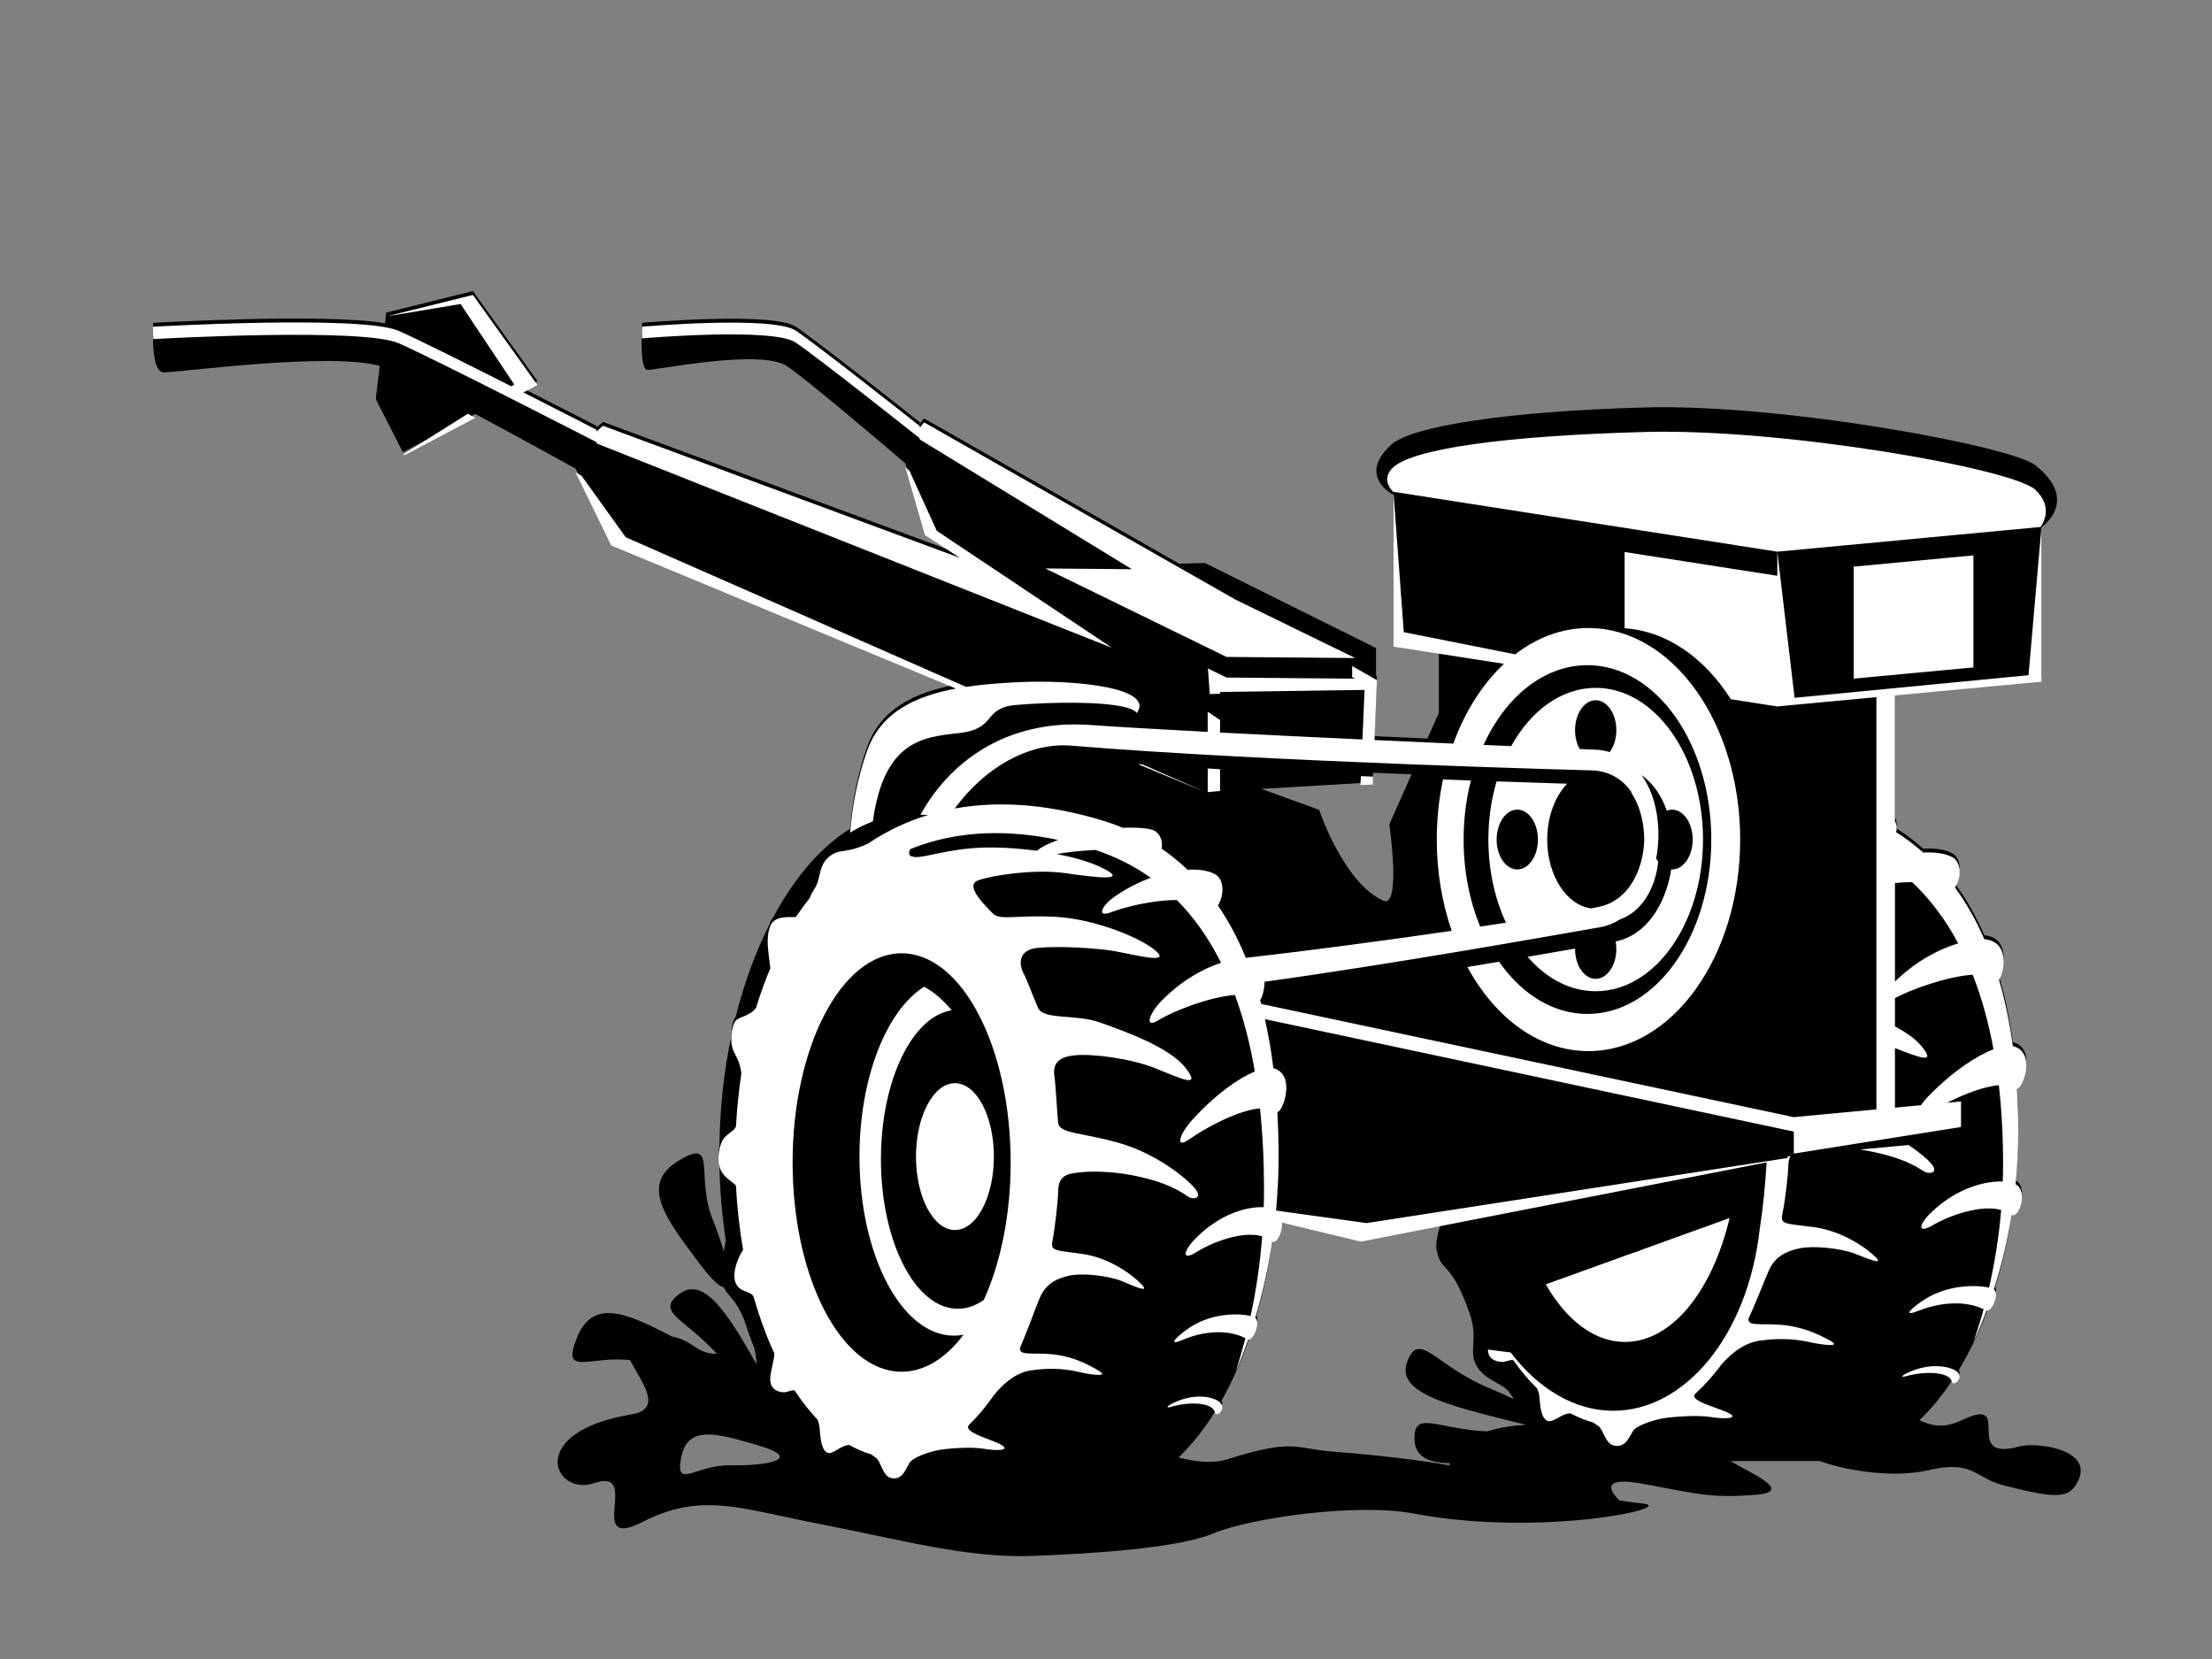 <?xml version="1.0" encoding="UTF-8"?> <svg xmlns="http://www.w3.org/2000/svg" width="60" height="45" viewBox="0 0 60 45" fill="none"><rect x="0" y="0" width="60" height="45" fill="#808080" stroke="none"/><path fill-rule="evenodd" clip-rule="evenodd" d="M54.776 39.234C53.171 39.679 54.667 37.831 53.228 38.516C52.664 38.785 52.336 38.644 52.065 38.523C52.391 38.209 52.696 37.836 52.974 37.412C53.048 37.442 53.207 37.3 53.131 37.162C53.442 36.648 53.715 36.067 53.946 35.432C54.064 35.362 54.191 35.053 54.12 34.914C54.319 34.272 54.476 33.583 54.583 32.859C54.767 32.895 54.975 32.312 54.745 32.069C54.729 32.053 54.707 32.037 54.681 32.023C54.723 31.56 54.745 31.084 54.745 30.6C54.745 30.195 54.733 29.804 54.71 29.426C54.863 29.434 55.25 28.433 54.597 28.267C54.51 27.623 54.385 27.023 54.222 26.469C54.345 26.326 54.546 25.468 53.868 25.375C53.855 25.373 53.841 25.372 53.825 25.371C53.599 24.852 53.333 24.382 53.026 23.965C53.192 23.742 53.23 23.294 52.953 23.144C52.769 23.044 52.493 23.002 52.168 23.02C51.938 22.816 51.693 22.632 51.434 22.467C51.456 22.37 51.447 22.262 51.401 22.166V18.758L55.375 18.385V14.299C55.375 14.299 56.43 13.584 55.207 12.619C54.551 12.101 48.379 10.951 44.627 11.052C40.875 11.153 38.284 11.566 37.741 12.059C36.9 12.825 37.588 13.308 37.797 13.429V17.433L39.029 17.625V19.337L38.719 20.033C38.256 20.013 37.774 19.991 37.284 19.968L37.349 18.343L37.324 18.329V17.578L32.684 15.271L31.985 15.29L25.064 11.35L24.942 11.509L24.955 11.458C24.955 11.458 22.209 9.282 21.588 8.864C20.969 8.447 17.418 8.756 17.418 8.756C17.418 8.756 17.41 8.899 17.413 9.074C17.412 9.074 17.409 9.075 17.409 9.075C17.409 9.075 17.361 10.013 17.556 10.033C17.751 10.053 20.643 9.447 21.352 9.935C21.959 10.352 23.976 12.071 24.558 12.569L25.089 14.411L26.042 15.029L16.356 11.444L16.17 11.608L16.188 11.556C16.188 11.556 15.281 11.089 14.198 10.54L14.579 10.338L12.827 7.895L10.492 8.475V8.475L10.478 8.477L10.442 8.769C8.851 8.487 4.152 8.757 4.152 8.757C4.152 8.757 4.147 8.908 4.16 9.092C4.155 9.093 4.152 9.093 4.152 9.093C4.152 9.093 4.118 10.08 4.432 10.1C4.731 10.12 8.927 9.537 10.301 9.926L10.198 10.772L10.204 10.784L10.198 10.835L10.928 12.267L12.893 11.229C14.001 11.823 15.133 12.446 15.613 12.711L16.58 14.691L25.93 18.572C24.809 18.781 23.897 19.224 23.527 20.243C23.262 20.977 23.121 21.738 23.059 22.48C22.263 22.97 21.541 23.815 20.959 24.909C20.932 24.937 20.91 24.971 20.894 25.012C20.886 25.033 20.879 25.054 20.872 25.076C20.498 25.814 20.186 26.658 19.956 27.58C19.956 27.58 19.955 27.581 19.955 27.581C19.887 27.659 19.83 27.882 19.836 28.102C19.641 29.032 19.528 30.032 19.514 31.073C19.486 31.212 19.48 31.368 19.511 31.507C19.494 31.482 19.492 31.484 19.512 31.524C19.512 31.525 19.513 31.526 19.513 31.527C19.524 32.258 19.584 32.967 19.687 33.645C19.669 33.751 19.651 33.851 19.633 33.946C19.555 33.673 19.451 33.373 19.337 33.091C18.852 31.898 19.48 30.837 18.411 31.482C17.342 32.127 18.044 33.038 18.984 34.285C19.307 34.715 19.515 34.9 19.634 34.917C19.712 35.098 19.819 35.133 20.005 35.436C20.063 35.531 20.125 35.66 20.185 35.797C20.27 36.063 20.362 36.321 20.461 36.569C20.501 36.731 20.516 36.872 20.519 36.999C19.709 35.572 19.083 34.612 18.429 35.098C17.764 35.592 18.562 35.752 19.448 36.724C18.835 36.709 18.84 36.372 18.224 36.251C16.987 35.607 16.081 35.212 15.648 36.288C15.22 37.352 15.986 36.771 17.089 36.892C17.386 37.464 18.005 38.218 17.145 38.361C14.216 38.848 15.038 40.598 16.113 40.23C17.428 39.781 15.839 42.096 17.436 41.279C19.034 40.463 20.076 40.92 22.25 41.341C24.424 41.761 26.218 42.268 27.99 42.204C29.763 42.14 31.994 41.983 32.928 41.587C33.862 41.192 36.756 40.754 38.356 41.056C41.822 41.711 45.651 40.871 44.514 40.777C44.36 40.764 44.157 40.736 43.924 40.699C43.731 40.509 43.325 40.014 44.588 40.252C46.136 40.543 46.438 40.634 47.601 40.548C48.71 40.466 47.465 39.952 46.938 39.63H49.371C49.838 39.821 51.239 40.129 52.311 39.878C53.54 39.59 53.556 40.095 54.381 40.299C55.759 40.641 56.137 40.681 56.379 40.144C56.762 39.291 55.203 39.115 54.776 39.234ZM19.814 39.746C18.873 39.725 18.303 40.425 18.477 39.532C18.651 38.639 19.453 38.881 20.545 39.199C21.869 39.583 20.755 39.768 19.814 39.746ZM36.901 21.24L36.903 21.189L37.235 21.176L37.244 20.961C37.598 20.976 37.947 20.991 38.287 21.004L37.685 22.36C37.685 22.36 38.016 24.66 37.517 24.431C36.438 23.936 35.782 21.968 35.782 21.968L34.213 21.398L36.901 21.24ZM40.546 38.769C40.472 38.788 40.402 38.807 40.337 38.826C38.98 38.767 38.33 38.224 38.369 39.066C38.39 39.515 38.747 39.679 39.334 39.69C39.328 39.711 39.321 39.73 39.312 39.747C38.54 39.608 37.336 39.464 36.173 39.377C35.109 39.297 35.13 39.005 33.281 39.586C32.889 39.709 32.404 39.649 31.966 39.533C32.334 39.184 32.676 38.752 32.984 38.249C33.055 38.28 33.208 38.134 33.135 37.992C33.432 37.465 33.694 36.869 33.915 36.219C34.029 36.147 34.151 35.828 34.082 35.686C34.273 35.028 34.423 34.321 34.525 33.578C34.649 33.605 34.785 33.319 34.778 33.059L36.914 33.574L39.094 33.148C39.008 33.44 38.929 33.703 38.968 33.899C39.057 34.35 39.168 34.268 39.432 34.67C39.609 34.939 39.822 35.478 39.896 35.73C40.065 36.3 39.879 36.619 39.999 36.934C40.191 37.433 40.729 37.486 40.927 37.752C40.98 37.823 41.024 37.888 41.063 37.949C40.843 37.846 40.61 37.743 40.38 37.647C38.915 37.033 38.505 36.077 38.174 36.926C37.844 37.774 39.243 38.113 41.14 38.586C41.219 38.606 41.291 38.623 41.361 38.639C41.362 38.643 41.363 38.648 41.365 38.652C41.117 38.66 40.846 38.696 40.546 38.769Z" fill="black"></path><path fill-rule="evenodd" clip-rule="evenodd" d="M52.373 31.549C52.274 31.436 52.062 31.253 51.769 31.058L50.457 31.181C50.593 31.202 50.733 31.227 50.878 31.26C51.813 31.468 52.092 31.729 52.218 31.789C52.345 31.85 52.607 31.813 52.373 31.549ZM16.178 12.026L30.165 17.573L25.41 14.399L24.669 12.769C24.642 12.746 24.604 12.714 24.558 12.674L25.089 14.516L26.042 15.134L16.356 11.549L16.169 11.713L16.188 11.661C16.188 11.661 15.281 11.194 14.198 10.645L14.579 10.444L12.827 8L10.492 8.58V8.58L12.493 8.246L13.949 10.43L13.87 10.479C12.652 9.863 11.312 9.192 10.814 8.974C9.817 8.537 4.152 8.862 4.152 8.862C4.152 8.862 4.147 9.013 4.159 9.198C4.375 9.185 9.837 8.882 10.814 9.31C11.811 9.747 16.188 11.997 16.188 11.997L16.178 12.026ZM21.581 9.29C22.202 9.709 24.949 11.889 24.949 11.889L24.942 11.916L30.703 15.44L28.354 15.419L33.27 17.819L36.76 17.849L33.506 16.261L25.064 11.455L24.942 11.614L24.955 11.563C24.955 11.563 22.209 9.387 21.588 8.969C20.969 8.552 17.418 8.861 17.418 8.861C17.418 8.861 17.411 9.004 17.413 9.179C17.51 9.171 20.97 8.878 21.581 9.29ZM10.957 12.313V12.357L12.893 11.334C12.825 11.297 12.756 11.26 12.687 11.224L10.957 12.313ZM23.527 20.349C23.262 21.082 23.121 21.843 23.059 22.585C23.261 22.461 23.466 22.36 23.676 22.282C23.977 20.084 25.047 19.991 26.012 19.885C27.048 19.77 26.65 19.207 27.542 19.124C28.433 19.041 30.064 19.011 30.645 19.22C30.753 19.259 30.813 19.3 30.832 19.342C31.343 18.671 29.215 18.416 27.508 18.509C27.06 18.533 26.62 18.569 26.204 18.631L16.972 14.572L15.776 12.906C15.736 12.884 15.681 12.853 15.613 12.816L16.58 14.796L25.93 18.677C24.809 18.886 23.897 19.329 23.527 20.349ZM53.025 37.166C52.861 37.072 52.37 36.949 51.754 37.231C51.59 37.307 51.537 37.373 51.703 37.328C52.275 37.171 52.893 37.228 52.94 37.472C52.972 37.639 53.341 37.348 53.025 37.166ZM48.678 18.928L48.209 14.964V15.618L44.067 14.973V17.042C45.213 17.117 46.236 17.845 46.949 18.966L48.209 19.162L50.897 18.91V30.092C50.581 30.122 50.284 30.149 50.014 30.175C49.969 30.179 49.925 30.183 49.882 30.187C49.63 30.211 49.407 30.232 49.223 30.249C49.169 30.254 49.12 30.259 49.074 30.263C49.087 30.262 49.103 30.26 49.118 30.259C48.852 30.284 48.687 30.299 48.661 30.302C48.661 30.302 48.662 30.302 48.662 30.301C48.659 30.302 48.657 30.302 48.657 30.302L34.209 27.231C34.2 27.196 34.191 27.161 34.181 27.127C34.234 27.059 34.3 26.85 34.301 26.63C37.894 26.133 42.233 25.354 43.395 25.152C43.596 25.117 43.779 25.043 43.943 24.938C44.554 24.722 44.906 24.069 44.979 23.373C44.959 23.347 44.941 23.318 44.923 23.288C45.073 22.49 44.951 21.611 44.523 21.02C44.844 21.248 45.072 21.591 45.211 21.989C45.257 21.971 45.305 21.961 45.354 21.961C45.663 21.961 45.914 22.324 45.914 22.773C45.914 23.221 45.663 23.584 45.354 23.584C45.347 23.584 45.339 23.583 45.332 23.583C45.183 24.522 44.662 25.369 43.824 25.536C43.836 25.601 43.843 25.669 43.843 25.74C43.843 26.188 43.592 26.551 43.283 26.551C42.974 26.551 42.723 26.188 42.723 25.74C42.723 25.736 42.723 25.733 42.724 25.73C42.352 25.795 41.917 25.871 41.436 25.953C41.939 26.537 42.582 26.887 43.283 26.887C44.891 26.887 46.194 25.045 46.194 22.773C46.194 20.5 44.891 18.658 43.283 18.658C42.352 18.658 41.523 19.277 40.991 20.238C40.752 20.228 40.502 20.217 40.239 20.206C40.837 18.904 41.876 18.043 43.059 18.043C44.914 18.043 46.418 20.16 46.418 22.773C46.418 25.385 44.914 27.503 43.059 27.503C42.12 27.503 41.272 26.96 40.662 26.086C40.386 26.133 40.099 26.181 39.803 26.23C40.554 27.615 41.746 28.511 43.087 28.511C45.359 28.511 47.202 25.942 47.202 22.773C47.202 19.604 45.359 17.035 43.087 17.035C42.366 17.035 41.689 17.294 41.099 17.748L38.077 17.147L37.797 13.34L48.209 14.964L55.35 14.294C55.477 14.107 55.651 13.703 55.207 13.284C54.599 12.71 48.379 11.616 44.627 11.717C40.875 11.818 38.219 12.168 37.741 12.725C37.505 12.999 37.694 13.245 37.797 13.347V17.539L40.796 18.006C40.215 18.55 39.74 19.295 39.42 20.17C38.748 20.14 38.027 20.108 37.284 20.073L37.349 18.449L36.677 18.066V18.369L36.759 18.409L33.269 18.378L32.765 18.132L32.815 18.826L33.094 18.819V18.77L37.013 18.714L36.956 20.058C35.667 19.998 34.329 19.934 33.094 19.87V19.53L32.758 19.306V19.852C31.513 19.787 30.392 19.722 29.558 19.664C27.232 19.503 25.711 20.738 24.968 22.103H25.185C24.62 22.274 24.067 22.529 23.537 22.887C23.187 23.048 22.946 23.074 22.821 23.091C22.66 23.113 22.447 23.208 22.327 23.437C22.207 23.666 22.236 23.903 22.08 24.129C22.036 24.192 21.997 24.277 21.959 24.366C21.831 24.527 21.706 24.697 21.583 24.876C21.378 24.875 20.999 24.843 20.894 25.117C20.767 25.448 20.837 25.757 20.894 26.253C20.895 26.257 20.894 26.261 20.895 26.265C20.753 26.598 20.625 26.952 20.512 27.325C20.383 27.545 20.049 27.579 19.955 27.686C19.851 27.806 19.772 28.259 19.906 28.526C20.039 28.793 20.064 28.842 20.103 29.069C20.106 29.085 20.108 29.103 20.109 29.121C20.039 29.586 19.989 30.067 19.963 30.561C19.899 30.679 19.774 30.731 19.659 30.848C19.502 31.007 19.396 31.56 19.609 31.836C19.732 31.994 19.865 32.053 19.962 32.157C19.993 32.761 20.06 33.345 20.157 33.904C20.155 33.906 20.154 33.909 20.153 33.911C20.044 34.058 19.836 34.516 19.955 34.8C20.074 35.084 20.377 34.994 20.448 35.194C20.603 35.741 20.791 36.251 21.005 36.716C20.997 36.908 20.909 37.144 20.894 37.37C20.876 37.653 21.051 37.747 21.24 37.765C21.358 37.776 21.446 37.693 21.554 37.716C21.747 38.01 21.953 38.272 22.171 38.502C22.2 38.568 22.221 38.634 22.228 38.703C22.254 38.949 22.258 39.295 22.426 39.395C22.578 39.486 22.777 39.208 23.035 39.194C23.227 39.303 23.424 39.388 23.625 39.447C23.678 39.486 23.724 39.521 23.76 39.544C23.885 39.62 23.941 40.025 24.155 40.087C24.505 40.188 24.59 39.759 24.699 39.642C24.808 39.526 25.144 39.401 25.391 39.346C25.638 39.29 26.328 39.236 26.676 39.296C27.023 39.356 27.42 39.35 27.17 39.197C26.92 39.045 26.112 38.857 26.28 38.654C26.284 38.65 26.288 38.646 26.291 38.642C26.527 38.413 26.751 38.146 26.96 37.844C27.119 37.642 27.485 37.244 27.961 37.172C28.603 37.074 29.045 37.163 29.295 37.221C29.545 37.28 30.127 37.372 29.789 37.172C29.451 36.971 29.027 36.766 28.455 36.727C27.958 36.694 27.632 36.773 27.67 36.553C27.721 36.437 27.769 36.319 27.816 36.198C27.957 35.862 28.09 35.469 28.208 35.196C28.354 34.855 28.623 34.684 28.998 34.603C29.374 34.521 30.075 34.604 30.431 34.751C30.788 34.898 31.188 35.084 30.975 34.85C30.762 34.616 30.12 34.115 29.344 34.01C28.568 33.904 28.488 33.941 28.554 33.615C28.62 33.288 28.698 32.563 28.702 32.33C28.705 32.097 28.756 31.901 29.048 31.836C29.339 31.771 30.079 31.721 30.975 31.935C31.871 32.148 32.138 32.416 32.26 32.478C32.381 32.54 32.632 32.503 32.408 32.231C32.184 31.96 31.36 31.283 30.332 30.996C29.305 30.709 28.733 30.753 28.702 30.453C28.671 30.152 28.638 29.456 28.603 29.217C28.568 28.979 28.579 28.681 29.146 28.625C29.631 28.576 30.66 28.709 31.321 28.97C32.013 29.244 32.609 29.547 32.161 28.97C31.713 28.394 30.495 27.97 29.838 27.735C29.182 27.5 28.307 27.672 28.158 27.34C28.01 27.01 27.867 26.596 27.764 26.405C27.748 26.365 27.732 26.326 27.715 26.287C27.648 26.072 27.667 25.755 28.158 25.71C28.748 25.655 29.77 25.714 30.283 25.808C30.796 25.903 31.739 26.151 31.37 25.808C31.002 25.466 29.739 24.933 28.652 24.87C27.566 24.807 27.128 24.984 26.923 24.771C26.858 24.704 26.758 24.604 26.663 24.494C26.637 24.463 26.611 24.432 26.585 24.402C26.417 24.188 26.307 23.963 26.527 23.881C26.897 23.744 28.065 23.564 28.899 23.684C29.733 23.804 30.668 23.918 29.888 23.536C29.571 23.38 29.134 23.256 28.661 23.165C28.957 23.115 29.336 23.071 29.709 23.055C30.257 23.234 30.76 23.486 31.214 23.81C30.885 23.931 30.547 24.102 30.229 24.324C29.887 24.562 29.717 24.907 30.153 24.739C30.512 24.601 31.301 24.407 31.922 24.414C32.388 24.884 32.789 25.451 33.121 26.116C32.664 26.264 32.074 26.57 31.506 27.147C31.178 27.482 31.015 27.926 31.433 27.667C31.803 27.437 32.8 27.037 33.497 26.989C33.727 27.613 33.907 28.305 34.037 29.064C33.614 29.239 33.008 29.647 32.347 30.368C32.007 30.738 31.84 31.199 32.271 30.895C32.684 30.604 33.567 30.116 34.176 30.065C34.249 30.749 34.286 31.479 34.286 32.258C34.286 32.421 34.283 32.583 34.278 32.745C33.818 32.724 33.07 32.928 32.408 33.615C32.09 33.945 32.053 34.214 32.458 33.96C32.886 33.692 33.709 33.376 34.236 33.535C34.178 34.294 34.069 35.018 33.923 35.697C33.604 35.617 32.81 35.597 32.161 36.085C31.833 36.332 31.692 36.511 32.111 36.332C32.614 36.118 33.29 36.039 33.781 36.299C33.699 36.614 33.611 36.919 33.515 37.21C33.636 36.934 33.75 36.643 33.857 36.337C33.993 36.372 34.203 35.867 34.048 35.747C34.241 35.107 34.399 34.413 34.509 33.678C34.637 33.736 34.784 33.435 34.778 33.164L36.914 33.679L47.919 31.529C47.885 32.115 47.825 32.747 47.731 33.349C47.401 36.243 45.693 38.277 43.746 38.267C42.711 38.261 41.727 37.675 40.977 36.684C40.767 36.66 40.561 36.634 40.359 36.605C40.363 36.844 40.535 36.926 40.721 36.942C40.844 36.953 40.935 36.873 41.049 36.895C41.249 37.181 41.465 37.437 41.692 37.661C41.723 37.725 41.745 37.789 41.752 37.857C41.779 38.097 41.784 38.434 41.958 38.532C42.117 38.62 42.325 38.349 42.594 38.335C42.794 38.441 42.999 38.525 43.21 38.582C43.265 38.62 43.312 38.654 43.35 38.676C43.48 38.751 43.539 39.145 43.763 39.206C44.127 39.304 44.216 38.886 44.33 38.773C44.444 38.659 44.794 38.538 45.052 38.483C45.31 38.429 46.03 38.377 46.392 38.435C46.755 38.494 47.169 38.487 46.908 38.339C46.647 38.191 45.805 38.007 45.98 37.809C45.983 37.806 45.987 37.801 45.991 37.797C46.237 37.575 46.471 37.314 46.689 37.02C46.854 36.823 47.237 36.435 47.733 36.364C48.403 36.269 48.864 36.355 49.125 36.413C49.386 36.47 49.993 36.56 49.641 36.364C49.288 36.169 48.845 35.968 48.248 35.931C47.73 35.898 47.39 35.976 47.43 35.761C47.483 35.649 47.533 35.533 47.582 35.416C47.729 35.088 47.868 34.705 47.991 34.438C48.143 34.106 48.424 33.939 48.816 33.86C49.207 33.781 49.939 33.861 50.311 34.005C50.682 34.148 51.1 34.329 50.878 34.101C50.656 33.873 49.986 33.385 49.177 33.282C48.367 33.18 48.283 33.215 48.352 32.897C48.421 32.578 48.503 31.872 48.506 31.645C48.508 31.538 48.521 31.44 48.565 31.358L48.489 31.365V31.41L37.069 33.176L34.642 32.84C34.633 32.834 34.624 32.827 34.613 32.821C34.657 32.349 34.682 31.864 34.682 31.366C34.682 30.951 34.67 30.55 34.647 30.162C34.794 30.174 35.166 29.144 34.54 28.973C34.482 28.507 34.405 28.064 34.31 27.644L48.657 30.694V31.291L53.192 30.57V29.877C53.067 29.888 52.941 29.9 52.815 29.912C53.259 29.687 53.8 29.47 54.218 29.437C54.294 30.104 54.333 30.816 54.333 31.574C54.333 31.734 54.329 31.892 54.324 32.049C53.844 32.029 53.064 32.227 52.373 32.897C52.041 33.219 52.002 33.481 52.425 33.234C52.872 32.972 53.731 32.665 54.281 32.82C54.219 33.56 54.105 34.264 53.952 34.927C53.619 34.849 52.791 34.83 52.115 35.305C51.773 35.546 51.626 35.72 52.064 35.546C52.588 35.337 53.293 35.26 53.805 35.513C53.72 35.821 53.628 36.118 53.528 36.401C53.654 36.133 53.773 35.848 53.884 35.55C54.027 35.587 54.247 35.09 54.083 34.975C54.284 34.35 54.45 33.676 54.565 32.959C54.753 33.038 54.982 32.425 54.745 32.175C54.727 32.156 54.703 32.139 54.673 32.124C54.719 31.664 54.745 31.191 54.745 30.705C54.745 30.301 54.733 29.909 54.71 29.531C54.863 29.54 55.249 28.538 54.597 28.372C54.51 27.728 54.384 27.128 54.222 26.574C54.345 26.432 54.546 25.574 53.868 25.48C53.855 25.479 53.841 25.477 53.825 25.476C53.599 24.958 53.333 24.488 53.026 24.07C53.192 23.847 53.23 23.399 52.953 23.249C52.769 23.149 52.493 23.108 52.168 23.125C51.938 22.921 51.693 22.738 51.434 22.572C51.456 22.475 51.447 22.367 51.4 22.272V18.863L55.375 18.491V14.292L55.023 18.315L48.678 18.928ZM41.156 23.584C40.847 23.584 40.596 23.221 40.596 22.773C40.596 22.324 40.847 21.961 41.156 21.961C41.465 21.961 41.716 22.324 41.716 22.773C41.716 23.221 41.465 23.584 41.156 23.584ZM43.283 18.994C43.592 18.994 43.843 19.358 43.843 19.806C43.843 20.041 43.774 20.252 43.663 20.4C43.562 20.37 43.453 20.349 43.339 20.338C43.339 20.338 43.162 20.33 42.849 20.317C42.77 20.178 42.723 20 42.723 19.806C42.723 19.358 42.974 18.994 43.283 18.994ZM27.414 31.533C27.414 32.961 27.139 34.264 26.685 35.261C26.465 35.415 26.228 35.5 25.981 35.5C24.829 35.5 23.895 33.684 23.895 31.445C23.895 29.314 24.741 27.569 25.815 27.404C25.585 27.128 25.335 26.911 25.069 26.763C24.049 27.404 23.313 29.225 23.313 31.372C23.313 34.055 24.46 36.229 25.875 36.229C25.963 36.229 26.05 36.22 26.136 36.204C25.659 36.837 25.08 37.208 24.456 37.208C22.823 37.208 21.499 34.667 21.499 31.533C21.499 28.399 22.823 25.858 24.456 25.858C26.09 25.858 27.414 28.399 27.414 31.533ZM28.396 22.91C28.285 22.962 28.191 23.022 28.127 23.077C27.596 23.006 27.061 22.976 26.627 22.992C25.731 23.026 25.117 23.259 24.825 23.249C24.787 23.24 24.75 23.232 24.713 23.225C24.643 23.188 24.645 23.113 24.694 23.03C26 22.504 27.387 22.505 28.701 22.784C28.596 22.822 28.494 22.864 28.396 22.91ZM33.793 25.982C33.578 25.457 33.325 24.982 33.034 24.559C33.193 24.331 33.23 23.871 32.964 23.717C32.788 23.615 32.523 23.573 32.213 23.591C31.992 23.381 31.757 23.19 31.508 23.02C31.541 22.859 31.5 22.669 31.346 22.55C31.247 22.475 30.904 22.436 30.458 22.454C30.274 22.378 30.084 22.31 29.888 22.251C28.619 21.868 27.241 21.687 25.899 21.93C26.698 20.835 27.896 20.128 29.064 20.226C34.359 20.666 43.227 20.898 43.227 20.898C43.694 20.93 44.039 21.166 44.266 21.504C44.257 21.498 44.248 21.491 44.239 21.485C44.462 21.821 44.599 22.274 44.599 22.773C44.599 22.798 44.598 22.823 44.597 22.847C44.555 23.65 44.145 24.43 43.395 24.592C43.328 24.607 43.249 24.623 43.161 24.64C42.492 24.552 41.968 23.75 41.968 22.773C41.968 22.15 42.181 21.599 42.508 21.258C42.004 21.242 41.351 21.221 40.594 21.195C40.451 21.681 40.372 22.214 40.372 22.773C40.372 23.606 40.548 24.38 40.849 25.028C40.624 25.062 40.391 25.098 40.149 25.134C39.864 24.439 39.7 23.633 39.7 22.773C39.7 22.21 39.77 21.671 39.898 21.171C39.654 21.162 39.401 21.152 39.141 21.142C39.032 21.659 38.972 22.206 38.972 22.773C38.972 23.66 39.119 24.499 39.377 25.248C37.634 25.503 35.608 25.774 33.793 25.982ZM54.073 28.461C53.632 28.631 52.999 29.029 52.309 29.732C52.23 29.813 52.16 29.898 52.104 29.979C51.981 29.99 51.86 30.002 51.739 30.013C51.806 30.007 51.873 30 51.94 29.994C51.834 30.004 51.727 30.014 51.622 30.024C51.661 30.02 51.7 30.017 51.739 30.013C51.625 30.024 51.512 30.034 51.4 30.045V28.43C52.048 28.676 52.547 28.889 52.115 28.37C51.954 28.176 51.696 28 51.4 27.842V27.074C51.816 26.848 52.807 26.484 53.508 26.439C53.748 27.047 53.937 27.721 54.073 28.461ZM51.866 23.928C52.352 24.386 52.77 24.94 53.116 25.588C52.639 25.731 52.024 26.031 51.432 26.593C51.421 26.603 51.411 26.614 51.4 26.625V23.952C51.56 23.936 51.717 23.927 51.866 23.928ZM36.903 21.294L37.235 21.281L37.244 21.066C37.134 21.062 37.024 21.057 36.914 21.052L36.903 21.294ZM32.759 21.486L33.094 21.456V20.864C32.982 20.858 32.87 20.851 32.759 20.845V21.486ZM53.528 18.104V15.065L50.281 15.37V18.408L53.528 18.104ZM46.915 33.039L44.511 33.907C44.444 33.939 44.374 33.964 44.304 33.981L41.929 34.838C42.484 35.804 43.242 36.4 44.077 36.4C45.351 36.4 46.445 35.015 46.915 33.039ZM30.861 20.724L32.706 21.49L32.707 21.49L30.984 20.733C30.942 20.73 30.902 20.727 30.861 20.724ZM33.033 37.995C32.876 37.898 32.405 37.771 31.815 38.061C31.658 38.139 31.607 38.207 31.766 38.16C32.314 37.999 32.907 38.058 32.952 38.308C32.983 38.479 33.336 38.181 33.033 37.995ZM24.846 31.373C24.846 32.472 25.319 33.364 25.902 33.364C26.486 33.364 26.959 32.472 26.959 31.373C26.959 30.273 26.486 29.381 25.902 29.381C25.319 29.381 24.846 30.273 24.846 31.373Z" fill="white"></path></svg> 